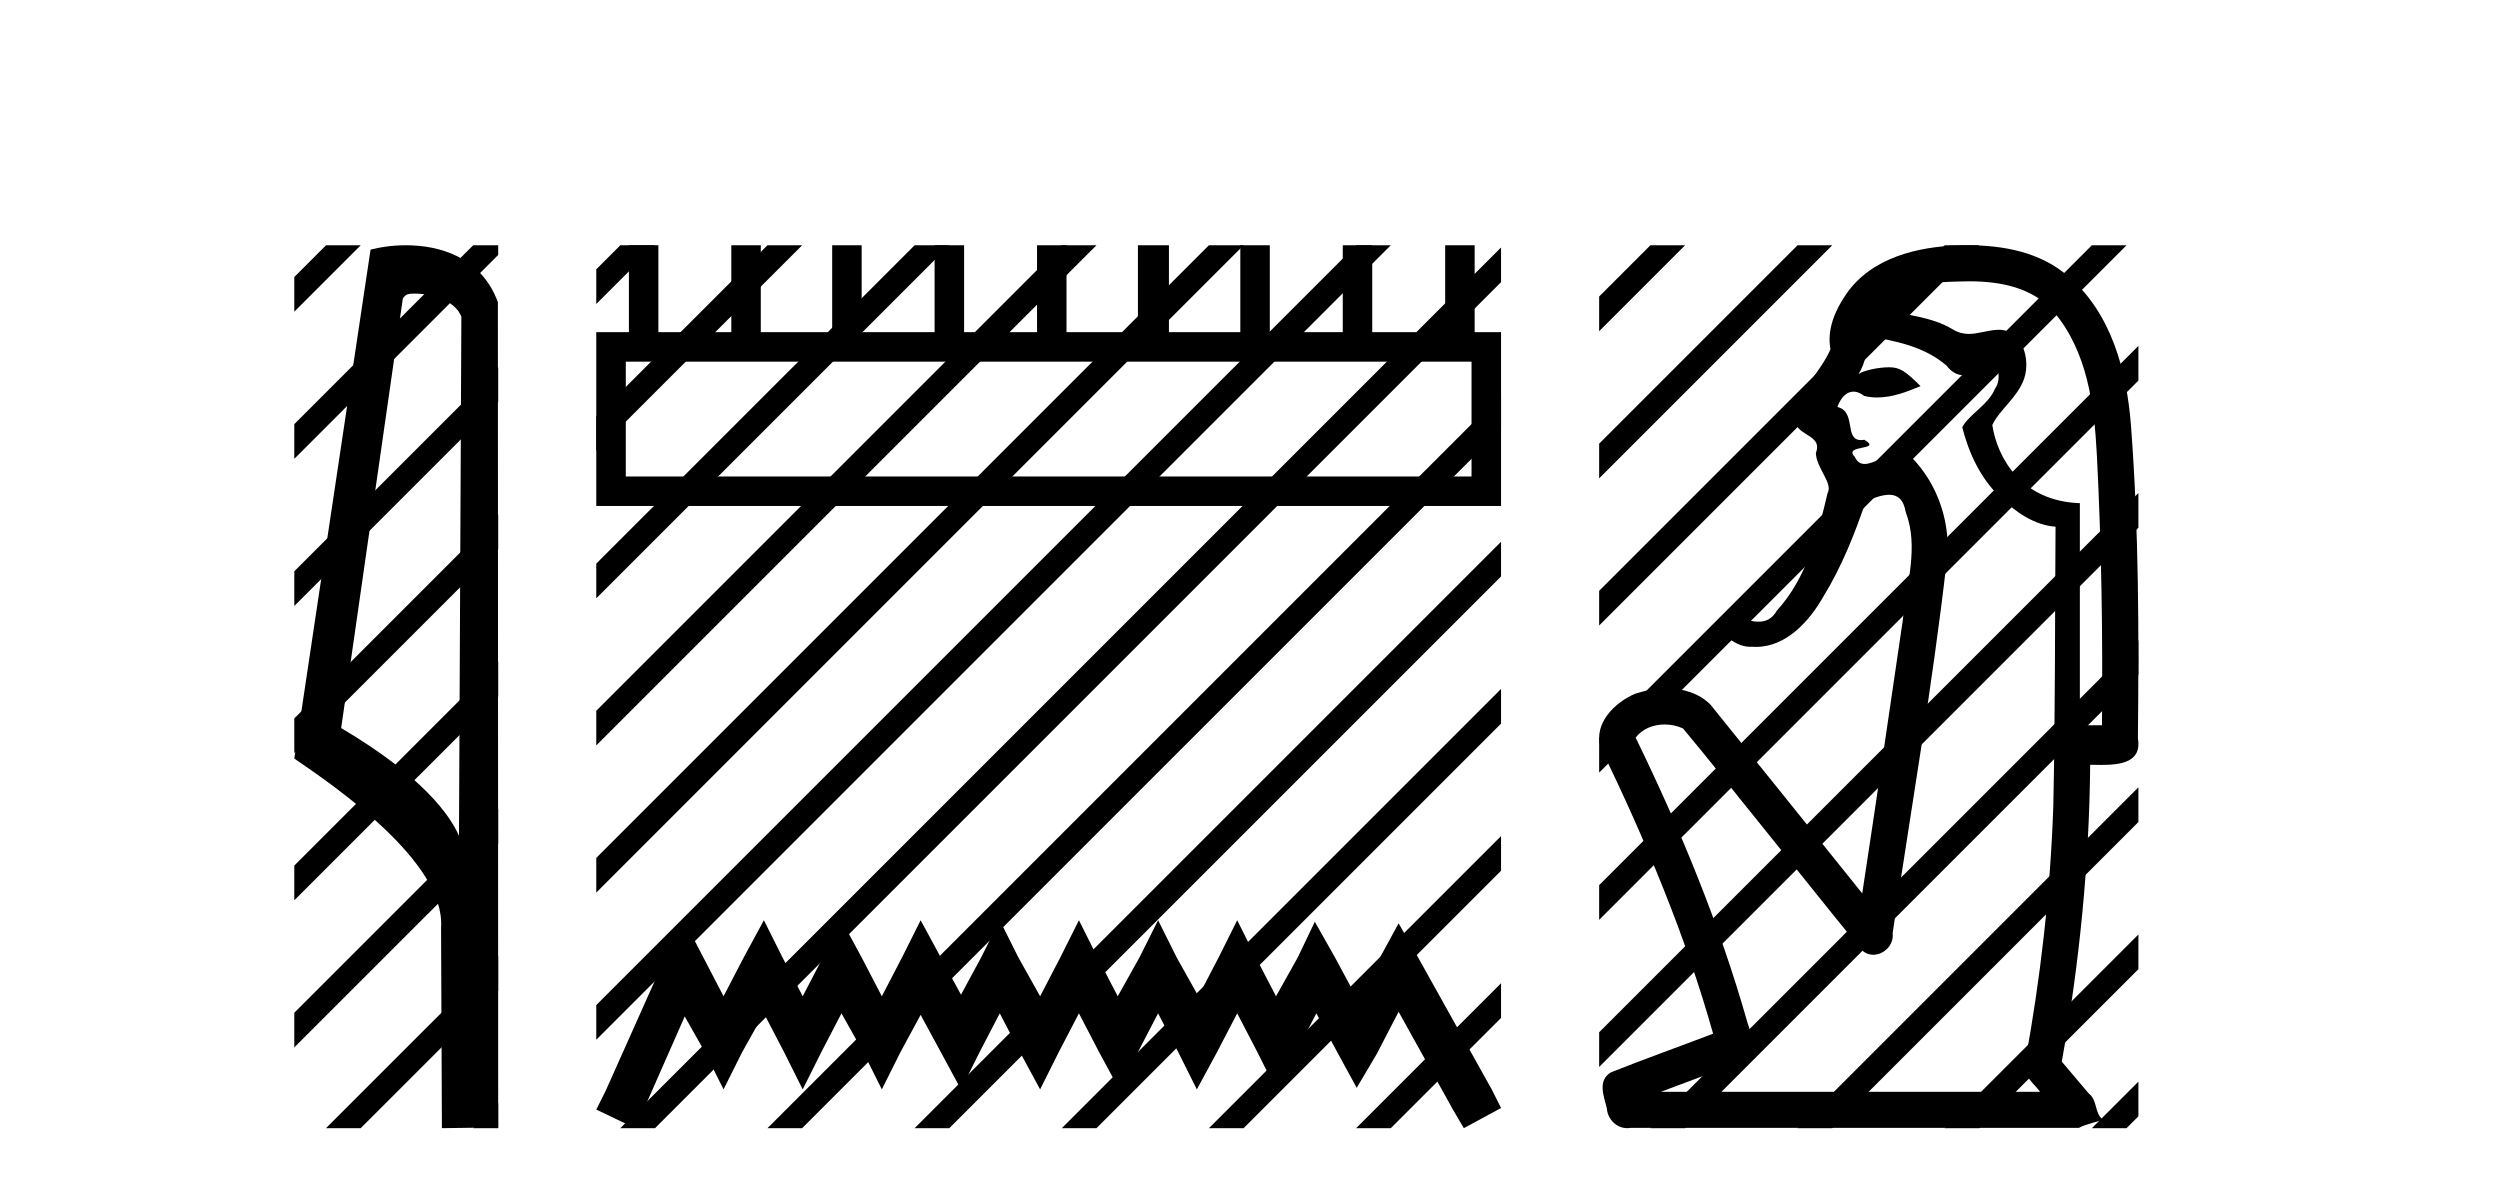 <?xml version='1.0' encoding='UTF-8' standalone='yes'?><svg xmlns='http://www.w3.org/2000/svg' xmlns:xlink='http://www.w3.org/1999/xlink' width='86.0' height='41.0' ><path d='M 14.259 10.1 C 14.884 10.1 15.648 10.34 15.871 10.89 L 15.789 28.751 L 15.789 28.751 C 15.473 28.034 14.531 26.699 11.736 25.046 L 13.858 10.263 C 13.958 10.157 13.955 10.1 14.259 10.1 ZM 15.789 28.751 L 15.789 28.751 C 15.789 28.751 15.789 28.751 15.789 28.751 L 15.789 28.751 L 15.789 28.751 ZM 13.962 8.437 C 13.484 8.437 13.053 8.505 12.747 8.588 L 10.124 26.094 C 11.512 27.044 15.325 29.648 15.173 31.91 L 15.201 38.809 L 17.138 38.783 L 17.127 10.393 C 16.551 8.837 15.12 8.437 13.962 8.437 Z' style='fill:#000000;stroke:none' /><path d='M 11.215 8.437 L 10.124 9.528 L 10.124 10.721 L 12.11 8.735 L 12.408 8.437 ZM 16.277 8.437 L 10.124 14.59 L 10.124 14.59 L 10.124 15.783 L 17.138 8.769 L 17.138 8.769 L 17.138 8.437 ZM 17.138 12.638 L 10.124 19.652 L 10.124 19.652 L 10.124 20.845 L 10.124 20.845 L 17.138 13.831 L 17.138 13.831 L 17.138 12.638 ZM 17.138 17.7 L 10.124 24.714 L 10.124 24.714 L 10.124 25.907 L 10.124 25.907 L 17.138 18.893 L 17.138 18.893 L 17.138 17.7 ZM 17.138 22.762 L 10.124 29.776 L 10.124 29.776 L 10.124 30.969 L 10.124 30.969 L 17.138 23.956 L 17.138 23.956 L 17.138 23.623 L 17.138 22.762 ZM 17.138 27.824 L 10.124 34.838 L 10.124 34.838 L 10.124 36.031 L 10.124 36.031 L 17.138 29.018 L 17.138 29.018 L 17.138 27.824 ZM 17.138 32.887 L 11.513 38.511 L 11.513 38.511 L 11.215 38.809 L 12.408 38.809 L 17.138 34.08 L 17.138 34.08 L 17.138 32.887 ZM 17.138 37.949 L 16.575 38.511 L 16.575 38.511 L 16.277 38.809 L 17.138 38.809 L 17.138 37.949 Z' style='fill:#000000;stroke:none' /><path d='M 50.621 12.441 L 50.621 16.391 L 21.527 16.391 L 21.527 12.441 ZM 21.634 8.437 L 21.634 11.426 L 20.512 11.426 L 20.512 17.405 L 51.636 17.405 L 51.636 11.426 L 50.728 11.426 L 50.728 8.437 L 49.714 8.437 L 49.714 11.426 L 47.205 11.426 L 47.205 8.437 L 46.191 8.437 L 46.191 11.426 L 43.681 11.426 L 43.681 8.437 L 42.667 8.437 L 42.667 11.426 L 40.211 11.426 L 40.211 8.437 L 39.144 8.437 L 39.144 11.426 L 36.688 11.426 L 36.688 8.437 L 35.674 8.437 L 35.674 11.426 L 33.165 11.426 L 33.165 8.437 L 32.15 8.437 L 32.15 11.426 L 29.641 11.426 L 29.641 8.437 L 28.627 8.437 L 28.627 11.426 L 26.171 11.426 L 26.171 8.437 L 25.157 8.437 L 25.157 11.426 L 22.648 11.426 L 22.648 8.437 Z' style='fill:#000000;stroke:none' /><path d='M 23.502 31.602 L 22.861 32.99 L 20.833 37.528 L 20.512 38.169 L 21.847 38.809 L 22.167 38.115 L 23.555 34.966 L 24.249 36.193 L 24.89 37.475 L 25.531 36.193 L 26.278 34.859 L 26.972 36.193 L 27.613 37.475 L 28.253 36.193 L 28.947 34.859 L 29.695 36.193 L 30.335 37.475 L 30.976 36.193 L 31.67 34.912 L 32.364 36.193 L 33.058 37.475 L 33.698 36.193 L 34.392 34.859 L 35.086 36.193 L 35.78 37.475 L 36.421 36.193 L 37.115 34.859 L 37.809 36.193 L 38.503 37.475 L 39.144 36.193 L 39.838 34.859 L 40.532 36.193 L 41.172 37.475 L 41.866 36.193 L 42.56 34.859 L 43.254 36.193 L 43.895 37.475 L 44.589 36.193 L 45.283 34.859 L 46.03 36.247 L 46.671 37.421 L 47.365 36.247 L 48.112 34.805 L 49.981 38.169 L 50.355 38.809 L 51.636 38.115 L 51.315 37.475 L 48.753 32.884 L 48.112 31.763 L 47.472 32.937 L 46.671 34.325 L 45.924 32.937 L 45.23 31.709 L 44.642 32.937 L 43.895 34.272 L 43.201 32.937 L 42.56 31.656 L 41.92 32.937 L 41.226 34.272 L 40.478 32.937 L 39.838 31.656 L 39.197 32.937 L 38.45 34.272 L 37.756 32.937 L 37.115 31.656 L 36.474 32.937 L 35.78 34.272 L 35.033 32.937 L 34.392 31.656 L 33.752 32.937 L 33.058 34.218 L 32.364 32.937 L 31.67 31.656 L 31.029 32.937 L 30.335 34.272 L 29.641 32.937 L 28.947 31.656 L 28.307 32.937 L 27.613 34.272 L 26.919 32.937 L 26.278 31.656 L 25.584 32.937 L 24.89 34.272 L 24.196 32.937 L 23.502 31.602 Z' style='fill:#000000;stroke:none' /><path d='M 21.339 8.437 L 20.512 9.264 L 20.512 10.457 L 22.234 8.735 L 22.532 8.437 ZM 26.401 8.437 L 20.512 14.326 L 20.512 14.326 L 20.512 15.519 L 20.512 15.519 L 27.296 8.735 L 27.594 8.437 ZM 31.463 8.437 L 20.512 19.388 L 20.512 19.388 L 20.512 20.581 L 20.512 20.581 L 32.358 8.735 L 32.656 8.437 ZM 36.525 8.437 L 20.512 24.45 L 20.512 25.643 L 20.512 25.643 L 37.42 8.735 L 37.719 8.437 ZM 41.587 8.437 L 20.512 29.512 L 20.512 30.705 L 42.482 8.735 L 42.781 8.437 ZM 46.65 8.437 L 20.512 34.574 L 20.512 34.574 L 20.512 35.767 L 20.512 35.767 L 47.544 8.735 L 47.843 8.437 ZM 51.636 8.513 L 21.637 38.511 L 21.637 38.511 L 21.339 38.809 L 22.532 38.809 L 51.636 9.706 L 51.636 8.513 ZM 51.636 13.575 L 26.7 38.511 L 26.7 38.511 L 26.401 38.809 L 27.594 38.809 L 51.636 14.768 L 51.636 13.575 ZM 51.636 18.637 L 31.762 38.511 L 31.463 38.809 L 32.656 38.809 L 51.636 19.83 L 51.636 18.637 ZM 51.636 23.699 L 36.824 38.511 L 36.525 38.809 L 37.719 38.809 L 51.636 24.892 L 51.636 23.699 ZM 51.636 28.761 L 41.886 38.511 L 41.587 38.809 L 42.781 38.809 L 51.636 29.954 L 51.636 28.761 ZM 51.636 33.823 L 46.948 38.511 L 46.65 38.809 L 47.843 38.809 L 51.636 35.016 L 51.636 33.823 Z' style='fill:#000000;stroke:none' /><path d='M 67.748 9.677 C 68.805 9.677 69.94 9.889 70.654 10.733 C 71.799 12.084 72.042 13.925 72.131 15.632 C 72.291 18.735 72.338 21.843 72.308 24.949 L 71.547 24.949 C 71.547 22.402 71.547 19.856 71.547 17.309 C 69.548 17.243 68.713 15.769 68.535 14.622 C 68.776 14.098 69.419 13.659 69.632 13.021 C 69.857 12.346 69.565 11.344 68.762 11.344 C 68.748 11.344 68.735 11.344 68.721 11.345 C 68.359 11.36 68.052 11.487 67.73 11.487 C 67.55 11.487 67.365 11.447 67.163 11.324 C 66.476 10.905 65.555 10.829 64.76 10.654 C 65.415 9.697 66.42 9.713 67.495 9.681 C 67.579 9.678 67.663 9.677 67.748 9.677 ZM 64.19 11.548 L 64.19 11.548 C 65.167 11.721 66.197 11.908 66.967 12.583 C 67.11 12.776 67.317 12.904 67.51 12.904 C 67.68 12.904 67.839 12.804 67.933 12.562 C 68.063 12.379 68.194 12.305 68.313 12.305 C 68.673 12.305 68.912 12.989 68.627 13.372 C 68.407 13.923 67.738 14.248 67.501 14.697 C 67.729 15.594 68.131 16.457 68.81 17.107 C 69.334 17.609 69.969 18.062 70.711 18.119 C 70.687 21.329 70.703 24.541 70.633 27.751 C 70.531 30.715 70.194 33.67 69.655 36.586 C 69.579 37.004 69.961 37.261 70.179 37.558 L 57.135 37.558 C 58.082 37.198 59.035 36.854 59.977 36.485 C 60.486 36.219 60.251 35.598 60.113 35.179 C 59.154 31.795 57.804 28.534 56.266 25.374 C 56.499 25.065 56.883 24.922 57.266 24.922 C 57.485 24.922 57.703 24.969 57.894 25.058 C 58.778 26.107 59.619 27.198 60.487 28.264 C 61.673 29.734 62.845 31.216 64.04 32.678 C 64.16 32.794 64.301 32.844 64.441 32.844 C 64.804 32.844 65.158 32.509 65.107 32.101 C 65.735 27.859 66.47 23.63 66.959 19.369 C 67.144 18.054 66.676 16.662 65.746 15.719 C 65.637 15.62 65.514 15.582 65.384 15.582 C 64.972 15.582 64.487 15.96 64.143 15.96 C 64.003 15.96 63.885 15.897 63.807 15.717 C 63.375 15.279 64.784 15.515 64.135 15.129 L 64.135 15.129 C 64.092 15.136 64.054 15.139 64.02 15.139 C 63.427 15.139 63.872 14.161 63.206 14 C 63.316 13.693 63.51 13.472 63.76 13.472 C 63.873 13.472 63.997 13.517 64.13 13.621 C 64.278 13.657 64.427 13.673 64.575 13.673 C 65.089 13.673 65.598 13.482 66.066 13.282 C 65.531 12.747 65.34 12.634 64.982 12.634 C 64.611 12.634 64.085 12.749 63.933 12.87 L 63.933 12.87 C 63.933 12.87 63.933 12.87 63.933 12.87 L 63.933 12.87 C 63.933 12.87 63.933 12.87 63.933 12.87 L 63.933 12.87 C 64.18 12.475 64.257 12.01 64.19 11.548 ZM 67.687 8.437 C 67.593 8.437 67.5 8.438 67.407 8.441 C 65.967 8.48 64.365 8.866 63.507 10.121 C 63.127 10.671 62.84 11.337 62.968 12.016 C 62.623 12.812 61.874 13.423 61.756 14.313 C 61.644 15.034 62.732 14.886 62.466 15.583 C 62.482 16.107 63.062 16.623 62.87 16.957 C 62.535 18.384 62.139 19.892 61.127 21.002 C 60.955 21.3 60.736 21.386 60.496 21.386 C 60.173 21.386 59.814 21.229 59.486 21.223 L 59.486 21.223 C 58.813 21.618 59.674 22.25 60.19 22.25 C 60.211 22.25 60.232 22.249 60.252 22.247 C 60.303 22.251 60.354 22.253 60.404 22.253 C 61.455 22.253 62.25 21.361 62.734 20.506 C 63.356 19.489 63.812 18.345 64.185 17.237 C 64.467 17.126 64.75 17.02 64.987 17.02 C 65.265 17.02 65.48 17.165 65.558 17.617 C 66.015 18.825 65.581 20.107 65.456 21.334 C 64.998 24.469 64.538 27.602 64.061 30.733 C 62.322 28.572 60.59 26.404 58.846 24.246 C 58.446 23.841 57.893 23.682 57.332 23.682 C 56.964 23.682 56.593 23.751 56.259 23.862 C 55.558 24.151 54.809 24.884 55.06 25.711 C 56.596 28.889 57.975 32.156 58.931 35.559 C 57.761 36.006 56.579 36.426 55.416 36.889 C 54.946 37.164 55.174 37.712 55.274 38.122 C 55.301 38.503 55.606 38.809 55.98 38.809 C 56.021 38.809 56.063 38.806 56.105 38.798 L 71.516 38.798 C 71.73 38.67 72.259 38.568 72.332 38.513 C 72.041 38.273 72.162 37.852 71.852 37.615 C 71.543 37.249 71.234 36.884 70.925 36.519 C 71.533 33.15 71.87 29.732 71.902 26.308 C 72.017 26.309 72.147 26.313 72.282 26.313 C 72.926 26.313 73.693 26.233 73.544 25.395 C 73.581 21.814 73.577 18.225 73.307 14.653 C 73.166 12.782 72.635 10.768 71.143 9.502 C 70.188 8.672 68.92 8.437 67.687 8.437 Z' style='fill:#000000;stroke:none' /><path d='M 56.774 8.437 L 55.011 10.2 L 55.011 11.393 L 57.669 8.735 L 57.967 8.437 ZM 61.836 8.437 L 55.011 15.262 L 55.011 16.455 L 62.731 8.735 L 63.029 8.437 ZM 66.898 8.437 L 55.011 20.324 L 55.011 21.517 L 67.793 8.735 L 68.091 8.437 ZM 71.96 8.437 L 55.011 25.386 L 55.011 26.579 L 72.855 8.735 L 73.153 8.437 ZM 73.561 11.898 L 55.011 30.448 L 55.011 31.642 L 73.561 13.091 L 73.561 11.898 ZM 73.561 16.96 L 55.011 35.51 L 55.011 36.704 L 73.561 18.153 L 73.561 16.96 ZM 73.561 22.022 L 57.072 38.511 L 56.774 38.809 L 57.967 38.809 L 73.561 23.215 L 73.561 22.022 ZM 73.561 27.084 L 62.134 38.511 L 61.836 38.809 L 63.029 38.809 L 73.561 28.277 L 73.561 27.084 ZM 73.561 32.146 L 67.196 38.511 L 66.898 38.809 L 68.091 38.809 L 73.561 33.34 L 73.561 32.146 ZM 73.561 37.208 L 72.258 38.511 L 71.96 38.809 L 73.153 38.809 L 73.561 38.402 L 73.561 37.208 Z' style='fill:#000000;stroke:none' /></svg>
